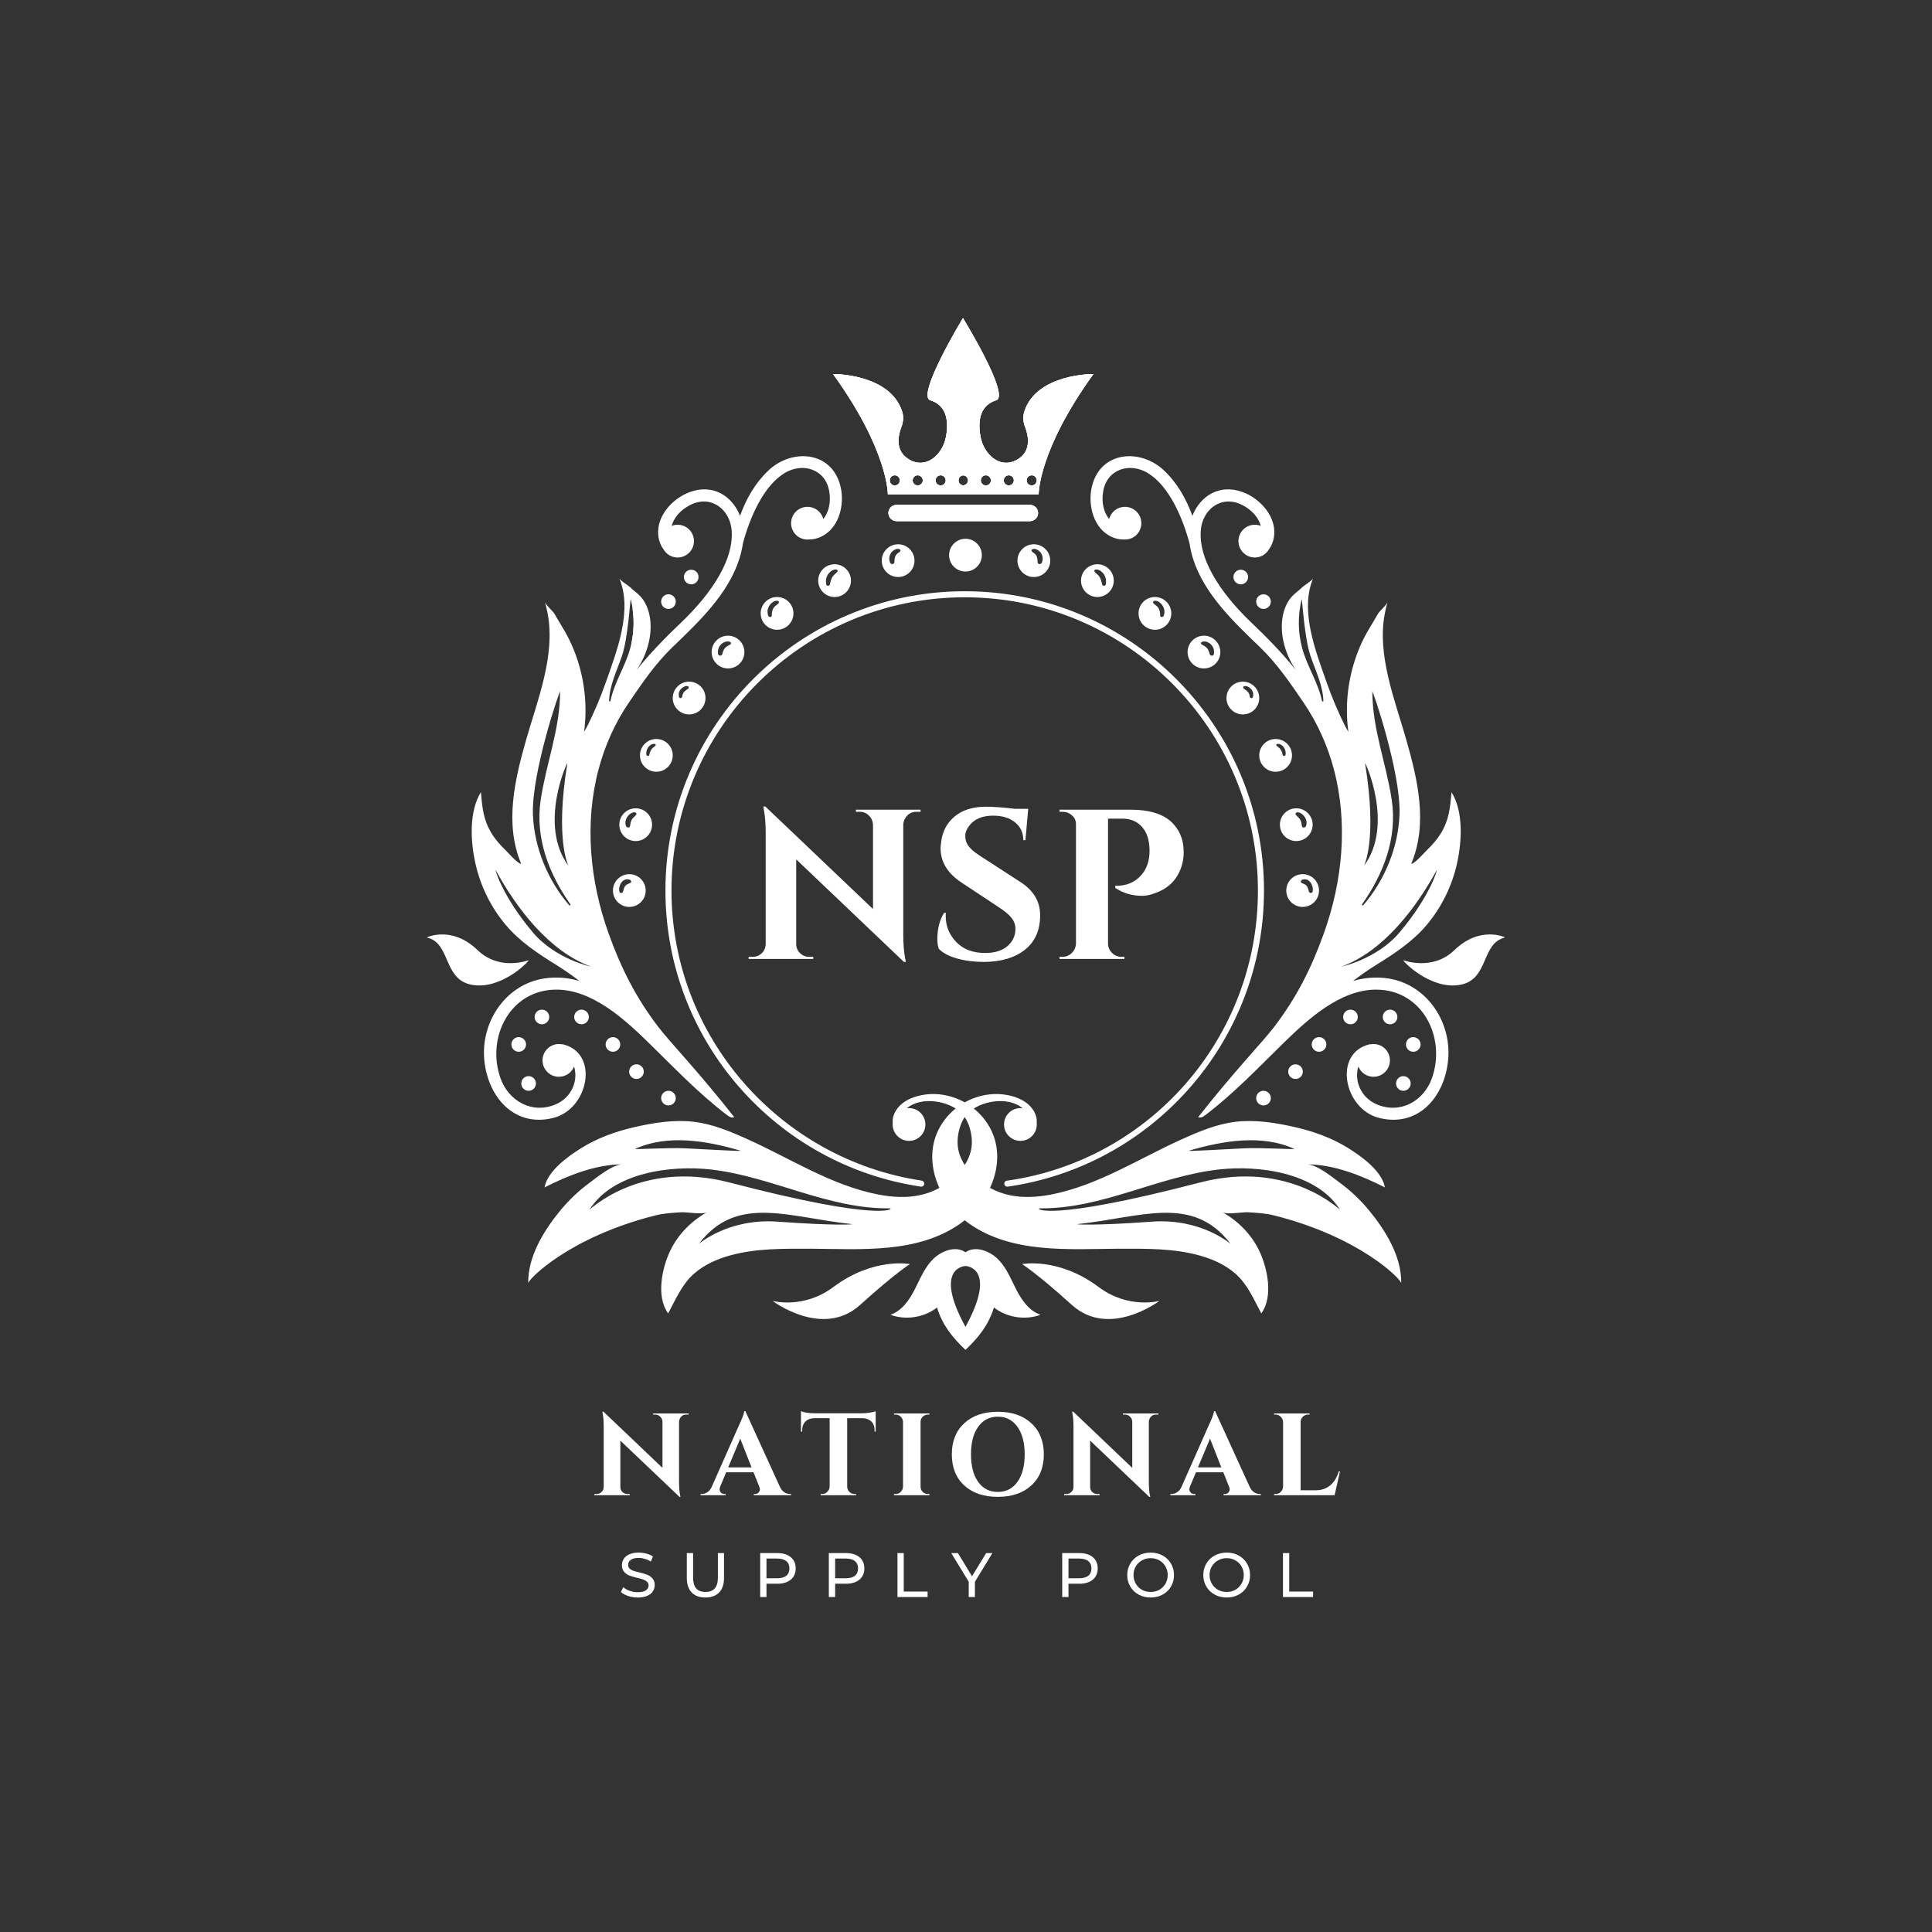<svg xmlns="http://www.w3.org/2000/svg" xmlns:xlink="http://www.w3.org/1999/xlink" width="500" zoomAndPan="magnify" viewBox="0 0 375 375" height="500" preserveAspectRatio="xMidYMid meet" version="1.0"><rect x="0" y="0" width="375" height="375" fill="#333333" stroke="none"/><defs><g/><clipPath id="2d51364088"><path d="M 161 61.742 L 213 61.742 L 213 96 L 161 96 Z M 161 61.742 " clip-rule="nonzero"/></clipPath><clipPath id="6d54686dca"><path d="M 161 61.742 L 213 61.742 L 213 96 L 161 96 Z M 161 61.742 " clip-rule="nonzero"/></clipPath><clipPath id="ee1d6f7398"><path d="M 82.785 181 L 103 181 L 103 192 L 82.785 192 Z M 82.785 181 " clip-rule="nonzero"/></clipPath><clipPath id="647b71557b"><path d="M 172.617 242.328 L 202 242.328 L 202 261.992 L 172.617 261.992 Z M 172.617 242.328 " clip-rule="nonzero"/></clipPath><clipPath id="2472fd7a30"><path d="M 272.234 181.234 L 292.035 181.234 L 292.035 191.293 L 272.234 191.293 Z M 272.234 181.234 " clip-rule="nonzero"/></clipPath><clipPath id="d081927f6b"><path d="M 161 61.742 L 213 61.742 L 213 96 L 161 96 Z M 161 61.742 " clip-rule="nonzero"/></clipPath></defs><g clip-path="url(#2d51364088)"><path fill="#ffffff" d="M 200.25 94.223 C 199.711 94.223 199.266 93.789 199.266 93.238 C 199.266 92.699 199.711 92.254 200.25 92.254 C 200.801 92.254 201.234 92.699 201.234 93.238 C 201.234 93.789 200.801 94.223 200.25 94.223 Z M 195.805 94.223 C 195.262 94.223 194.82 93.789 194.82 93.238 C 194.82 92.699 195.262 92.254 195.805 92.254 C 196.352 92.254 196.789 92.699 196.789 93.238 C 196.789 93.789 196.352 94.223 195.805 94.223 Z M 191.355 94.223 C 190.812 94.223 190.371 93.789 190.371 93.238 C 190.371 92.699 190.812 92.254 191.355 92.254 C 191.895 92.254 192.34 92.699 192.34 93.238 C 192.34 93.789 191.895 94.223 191.355 94.223 Z M 186.965 94.211 C 186.449 94.176 186.043 93.77 186.043 93.238 C 186.043 92.715 186.449 92.301 186.965 92.266 C 187.48 92.301 187.891 92.715 187.891 93.238 C 187.891 93.77 187.48 94.176 186.965 94.211 Z M 182.578 94.223 C 182.035 94.223 181.594 93.789 181.594 93.238 C 181.594 92.699 182.035 92.254 182.578 92.254 C 183.117 92.254 183.562 92.699 183.562 93.238 C 183.562 93.789 183.117 94.223 182.578 94.223 Z M 178.129 94.223 C 177.578 94.223 177.145 93.789 177.145 93.238 C 177.145 92.699 177.578 92.254 178.129 92.254 C 178.668 92.254 179.113 92.699 179.113 93.238 C 179.113 93.789 178.668 94.223 178.129 94.223 Z M 173.68 94.223 C 173.129 94.223 172.695 93.789 172.695 93.238 C 172.695 92.699 173.129 92.254 173.68 92.254 C 174.223 92.254 174.664 92.699 174.664 93.238 C 174.664 93.789 174.223 94.223 173.68 94.223 Z M 198.832 79.863 C 198.523 80.828 198.59 81.871 198.957 82.816 C 199.574 84.398 200.242 87.316 197.801 88.984 C 194.324 91.375 190.949 88.277 190.312 84.758 C 189.656 81.168 190.523 78.562 193.352 77.695 C 196.168 76.824 186.91 61.742 186.91 61.742 C 186.91 61.742 177.762 76.824 180.578 77.695 C 183.406 78.562 184.273 81.168 183.621 84.758 C 182.98 88.277 179.605 91.375 176.133 88.984 C 173.691 87.316 174.355 84.398 174.973 82.816 C 175.34 81.871 175.406 80.828 175.098 79.863 C 172.734 72.504 161.695 72.598 161.695 72.598 C 172.445 87.469 172.328 95.93 172.328 95.93 L 201.602 95.93 C 201.602 95.93 201.484 87.469 212.234 72.598 C 212.234 72.598 201.195 72.504 198.832 79.863 " fill-opacity="1" fill-rule="nonzero"/></g><path fill="#ffffff" d="M 199.914 98 L 174.016 98 C 173.148 98 172.441 98.703 172.441 99.57 C 172.441 100.441 173.148 101.148 174.016 101.148 L 199.914 101.148 C 200.785 101.148 201.488 100.441 201.488 99.57 C 201.488 98.703 200.785 98 199.914 98 " fill-opacity="1" fill-rule="nonzero"/><g clip-path="url(#6d54686dca)"><path fill="#ffffff" d="M 200.25 94.223 C 199.711 94.223 199.266 93.789 199.266 93.238 C 199.266 92.699 199.711 92.254 200.25 92.254 C 200.801 92.254 201.234 92.699 201.234 93.238 C 201.234 93.789 200.801 94.223 200.25 94.223 Z M 195.805 94.223 C 195.262 94.223 194.82 93.789 194.82 93.238 C 194.82 92.699 195.262 92.254 195.805 92.254 C 196.352 92.254 196.789 92.699 196.789 93.238 C 196.789 93.789 196.352 94.223 195.805 94.223 Z M 191.355 94.223 C 190.812 94.223 190.371 93.789 190.371 93.238 C 190.371 92.699 190.812 92.254 191.355 92.254 C 191.895 92.254 192.34 92.699 192.34 93.238 C 192.34 93.789 191.895 94.223 191.355 94.223 Z M 186.965 94.211 C 186.449 94.176 186.043 93.77 186.043 93.238 C 186.043 92.715 186.449 92.301 186.965 92.266 C 187.48 92.301 187.891 92.715 187.891 93.238 C 187.891 93.77 187.48 94.176 186.965 94.211 Z M 182.578 94.223 C 182.035 94.223 181.594 93.789 181.594 93.238 C 181.594 92.699 182.035 92.254 182.578 92.254 C 183.117 92.254 183.562 92.699 183.562 93.238 C 183.562 93.789 183.117 94.223 182.578 94.223 Z M 178.129 94.223 C 177.578 94.223 177.145 93.789 177.145 93.238 C 177.145 92.699 177.578 92.254 178.129 92.254 C 178.668 92.254 179.113 92.699 179.113 93.238 C 179.113 93.789 178.668 94.223 178.129 94.223 Z M 173.68 94.223 C 173.129 94.223 172.695 93.789 172.695 93.238 C 172.695 92.699 173.129 92.254 173.68 92.254 C 174.223 92.254 174.664 92.699 174.664 93.238 C 174.664 93.789 174.223 94.223 173.68 94.223 Z M 198.832 79.863 C 198.523 80.828 198.59 81.871 198.957 82.816 C 199.574 84.398 200.242 87.316 197.801 88.984 C 194.324 91.375 190.949 88.277 190.312 84.758 C 189.656 81.168 190.523 78.562 193.352 77.695 C 196.168 76.824 186.91 61.742 186.91 61.742 C 186.91 61.742 177.762 76.824 180.578 77.695 C 183.406 78.562 184.273 81.168 183.621 84.758 C 182.98 88.277 179.605 91.375 176.133 88.984 C 173.691 87.316 174.355 84.398 174.973 82.816 C 175.34 81.871 175.406 80.828 175.098 79.863 C 172.734 72.504 161.695 72.598 161.695 72.598 C 172.445 87.469 172.328 95.93 172.328 95.93 L 201.602 95.93 C 201.602 95.93 201.484 87.469 212.234 72.598 C 212.234 72.598 201.195 72.504 198.832 79.863 " fill-opacity="1" fill-rule="nonzero"/></g><path fill="#ffffff" d="M 199.914 98 L 174.016 98 C 173.148 98 172.441 98.703 172.441 99.57 C 172.441 100.441 173.148 101.148 174.016 101.148 L 199.914 101.148 C 200.785 101.148 201.488 100.441 201.488 99.57 C 201.488 98.703 200.785 98 199.914 98 " fill-opacity="1" fill-rule="nonzero"/><path fill="#ffffff" d="M 189.883 105.77 C 188.789 104.398 186.789 104.172 185.414 105.27 C 184.043 106.363 183.816 108.363 184.914 109.738 C 186.008 111.109 188.008 111.336 189.379 110.238 C 190.754 109.145 190.98 107.145 189.883 105.77 " fill-opacity="1" fill-rule="nonzero"/><path fill="#ffffff" d="M 174.16 107.457 C 173.676 107.887 173.617 108.477 173.602 109.086 C 173.586 109.598 172.945 109.617 172.77 109.199 C 172.469 108.484 172.605 107.672 173.133 107.098 C 173.453 106.75 174.34 106.234 174.738 106.73 C 174.965 107.008 174.301 107.328 174.16 107.457 Z M 174.324 105.641 C 172.57 105.641 171.145 107.066 171.145 108.82 C 171.145 110.578 172.57 112 174.324 112 C 176.082 112 177.504 110.578 177.504 108.82 C 177.504 107.066 176.082 105.641 174.324 105.641 " fill-opacity="1" fill-rule="nonzero"/><path fill="#ffffff" d="M 162.547 110.945 C 162.262 111.328 161.84 111.539 161.582 111.957 C 161.316 112.395 161.184 112.926 161.082 113.426 C 161.012 113.773 160.422 113.789 160.363 113.426 C 160.246 112.695 160.332 112.016 160.777 111.402 C 161.133 110.918 161.758 110.449 162.383 110.547 C 162.547 110.57 162.645 110.816 162.547 110.945 Z M 162.773 109.617 C 161.07 109.184 159.344 110.215 158.91 111.918 C 158.477 113.617 159.508 115.348 161.211 115.781 C 162.91 116.215 164.641 115.184 165.074 113.48 C 165.504 111.781 164.477 110.051 162.773 109.617 " fill-opacity="1" fill-rule="nonzero"/><path fill="#ffffff" d="M 151.113 117.098 C 150.793 117.441 150.383 117.609 150.129 118.031 C 149.891 118.43 149.789 118.961 149.812 119.422 C 149.84 119.848 149.25 119.863 149.117 119.516 C 148.859 118.809 148.957 118.129 149.375 117.504 C 149.707 117.008 150.359 116.48 150.992 116.637 C 151.199 116.691 151.25 116.953 151.113 117.098 Z M 150.828 115.879 C 149.07 115.879 147.645 117.305 147.645 119.059 C 147.645 120.816 149.07 122.238 150.828 122.238 C 152.582 122.238 154.008 120.816 154.008 119.059 C 154.008 117.305 152.582 115.879 150.828 115.879 " fill-opacity="1" fill-rule="nonzero"/><path fill="#ffffff" d="M 141.77 125.07 C 141.414 125.316 141.035 125.422 140.734 125.762 C 140.445 126.098 140.305 126.531 140.203 126.953 C 140.105 127.344 139.445 127.379 139.375 126.953 C 139.262 126.227 139.461 125.547 140.004 125.031 C 140.445 124.613 141.203 124.316 141.77 124.637 C 141.945 124.734 141.922 124.969 141.77 125.07 Z M 141.309 123.387 C 139.551 123.387 138.129 124.812 138.129 126.566 C 138.129 128.324 139.551 129.746 141.309 129.746 C 143.066 129.746 144.488 128.324 144.488 126.566 C 144.488 124.812 143.066 123.387 141.309 123.387 " fill-opacity="1" fill-rule="nonzero"/><path fill="#ffffff" d="M 133.566 133.676 C 132.973 134.082 132.504 134.379 132.422 135.188 C 132.387 135.523 131.883 135.645 131.797 135.273 C 131.645 134.617 131.805 134.047 132.312 133.598 C 132.633 133.316 133.141 133.023 133.566 133.223 C 133.758 133.312 133.715 133.574 133.566 133.676 Z M 133.758 132.309 C 132 132.309 130.578 133.734 130.578 135.488 C 130.578 137.246 132 138.668 133.758 138.668 C 135.512 138.668 136.938 137.246 136.938 135.488 C 136.938 133.734 135.512 132.309 133.758 132.309 " fill-opacity="1" fill-rule="nonzero"/><path fill="#ffffff" d="M 127.215 144.742 C 126.953 144.992 126.641 145.156 126.434 145.465 C 126.23 145.77 126.098 146.172 126.027 146.527 C 125.961 146.883 125.484 146.746 125.449 146.449 C 125.34 145.508 125.988 144.34 127.07 144.387 C 127.242 144.395 127.352 144.613 127.215 144.742 Z M 127.398 143.438 C 125.641 143.438 124.219 144.863 124.219 146.617 C 124.219 148.375 125.641 149.797 127.398 149.797 C 129.152 149.797 130.578 148.375 130.578 146.617 C 130.578 144.863 129.152 143.438 127.398 143.438 " fill-opacity="1" fill-rule="nonzero"/><path fill="#ffffff" d="M 123.488 158.129 C 123.258 158.48 122.871 158.68 122.645 159.047 C 122.406 159.434 122.375 159.902 122.293 160.336 C 122.211 160.77 121.641 160.668 121.512 160.336 C 121.273 159.727 121.406 159.066 121.77 158.535 C 122.074 158.098 122.66 157.609 123.227 157.672 C 123.438 157.695 123.629 157.918 123.488 158.129 Z M 123.387 156.891 C 121.633 156.891 120.207 158.316 120.207 160.07 C 120.207 161.828 121.633 163.25 123.387 163.25 C 125.145 163.25 126.566 161.828 126.566 160.07 C 126.566 158.316 125.145 156.891 123.387 156.891 " fill-opacity="1" fill-rule="nonzero"/><path fill="#ffffff" d="M 122.336 171.383 C 121.992 171.551 121.629 171.629 121.375 171.938 C 121.117 172.246 121.047 172.668 120.941 173.047 C 120.844 173.395 120.297 173.422 120.215 173.047 C 119.961 171.91 120.891 170.234 122.254 170.77 C 122.5 170.863 122.625 171.242 122.336 171.383 Z M 122.152 169.676 C 120.395 169.676 118.973 171.098 118.973 172.855 C 118.973 174.609 120.395 176.035 122.152 176.035 C 123.906 176.035 125.332 174.609 125.332 172.855 C 125.332 171.098 123.906 169.676 122.152 169.676 " fill-opacity="1" fill-rule="nonzero"/><path fill="#ffffff" d="M 122.328 125.816 C 121.371 129.363 119.227 132.457 118.484 136.062 C 118.453 136.215 118.207 136.18 118.215 136.027 C 118.34 132.961 119.695 130.266 120.691 127.41 C 121.938 123.824 122.344 115.887 122.441 116.312 C 123.18 119.5 123.184 122.648 122.328 125.816 Z M 114.691 187.609 C 114.871 187.676 107.828 186.195 103.43 180.984 C 97.359 173.793 95.996 168.496 96.211 168.891 C 100.227 176.246 106.551 184.637 114.691 187.609 Z M 108.715 134.262 C 108.703 141.535 105.996 148.203 104.941 155.316 C 103.852 162.641 106.535 169.605 110.707 175.523 C 110.801 175.66 110.582 175.828 110.473 175.703 C 106.32 170.875 103.672 164.473 103.441 158.078 C 103.148 149.965 108.715 133.688 108.715 134.262 Z M 110.125 148.156 C 107.652 163.25 110.402 168.145 110.34 168.062 C 104.395 160.07 110.219 147.59 110.125 148.156 Z M 163.062 94.094 C 161.23 87.496 153.652 87.07 149.16 91.309 C 146.555 93.777 144.84 96.824 143.641 100.117 C 142.152 96.328 138.418 93.82 133.848 95.527 C 131.16 96.527 128.617 98.941 127.922 101.781 C 127.508 103.441 127.797 105.328 128.801 106.652 C 129.355 107.582 130.359 108.211 131.52 108.211 C 133.277 108.211 134.699 106.785 134.699 105.031 C 134.699 103.273 133.277 101.852 131.52 101.852 C 131.113 101.852 130.727 101.934 130.371 102.074 C 130.816 100.43 132.102 98.969 133.965 98.02 C 137.969 95.973 141.738 98.836 142.02 103.039 C 142.457 109.609 136.672 116.57 132.258 120.785 C 129.301 123.602 126.25 126.688 123.555 130.055 C 125.512 127.211 126.672 123.461 126.168 120 C 125.926 118.324 125.273 116.656 124.027 115.477 C 123.488 114.969 122.891 114.547 122.355 114.02 C 121.941 113.613 120.395 112.703 120.211 112.27 C 122.848 118.539 119.676 126.488 117.559 132.527 C 116.547 135.402 115.355 138.207 114.004 140.926 C 113.812 141.293 113.602 141.656 113.367 142.035 C 114.004 137.418 113.555 132.652 112.129 128.219 C 111.406 125.984 110.434 123.824 109.207 121.824 C 108.664 120.941 108.164 120.059 107.641 119.172 C 107.242 118.496 105.961 117.496 105.77 116.84 C 105.996 117.609 106.164 118.391 106.312 119.176 C 107.816 127.227 104.34 135.855 102.156 143.477 C 99.93 151.262 97.871 159.859 101.164 167.66 C 100.48 167.66 98.641 165.512 98.129 165.02 C 97.133 164.055 96.195 163.016 95.465 161.832 C 93.812 159.16 93.613 156.848 93.348 153.754 C 91 157.543 91.34 163.258 92.242 167.434 C 93.203 171.871 95.25 176.07 98.176 179.543 C 100.941 182.828 104.523 185.148 108.137 187.398 C 109.656 188.34 111.07 189.355 112.473 190.402 C 110.305 189.777 108.02 189.555 105.629 189.918 C 98.34 191.051 93.57 197.953 93.957 205.137 C 94.359 212.391 99.469 218.949 107.371 216.996 C 114.25 215.301 116.402 204.414 109.25 202.695 C 109.172 202.676 109.094 202.68 109.016 202.699 C 108.84 202.668 108.664 202.645 108.48 202.645 C 106.727 202.645 105.305 204.066 105.305 205.824 C 105.305 207.578 106.727 209.004 108.48 209.004 C 109.816 209.004 110.957 208.18 111.426 207.012 C 112.281 209.738 110.957 212.996 107.938 214.32 C 103.332 216.348 98.715 213.734 97.137 209.258 C 94.359 201.379 98.973 192.156 107.891 192.086 C 114.855 192.031 121.121 197.73 125.816 202.316 C 130.824 207.203 135.555 212.207 141.129 216.441 C 141.586 216.793 141.984 217.02 142.527 216.852 C 135.5 207.902 130.137 202.402 127.824 199.387 C 123.422 193.641 120.555 187.941 118.113 181.133 C 114.484 171.008 113.406 159.758 116.191 149.289 C 117.398 144.746 119.332 140.379 122.082 136.344 C 124.672 132.543 127.215 128.797 130.527 125.617 C 135.559 120.77 141.312 115.371 143.504 108.484 C 143.816 107.492 144.047 106.5 144.199 105.48 C 145.59 100.281 148.203 94.387 152.184 91.887 C 155.75 89.648 160.281 91.02 160.973 95.465 C 161.297 97.527 160.867 99.426 159.801 100.75 C 159.703 100.383 159.543 100.02 159.305 99.691 C 158.273 98.27 156.285 97.953 154.863 98.98 C 153.441 100.012 153.125 102 154.156 103.422 C 154.836 104.363 155.934 104.809 157.012 104.711 C 158.676 104.746 160.371 103.871 161.473 102.562 C 163.363 100.332 163.828 96.855 163.062 94.094 " fill-opacity="1" fill-rule="nonzero"/><path fill="#ffffff" d="M 252.641 116.312 C 252.738 115.887 253.148 123.824 254.395 127.41 C 255.387 130.266 256.742 132.961 256.871 136.027 C 256.879 136.18 256.633 136.215 256.602 136.062 C 255.855 132.457 253.711 129.363 252.754 125.816 C 251.898 122.648 251.902 119.5 252.641 116.312 Z M 278.875 168.891 C 279.09 168.496 277.727 173.793 271.652 180.984 C 267.258 186.195 260.211 187.676 260.395 187.609 C 268.535 184.637 274.855 176.246 278.875 168.891 Z M 271.645 158.078 C 271.414 164.473 268.766 170.875 264.609 175.703 C 264.504 175.828 264.281 175.66 264.379 175.523 C 268.551 169.605 271.234 162.641 270.145 155.316 C 269.086 148.203 266.383 141.535 266.371 134.262 C 266.371 133.688 271.934 149.965 271.645 158.078 Z M 264.746 168.062 C 264.684 168.145 267.43 163.25 264.957 148.156 C 264.867 147.59 270.688 160.07 264.746 168.062 Z M 213.609 102.562 C 214.715 103.871 216.41 104.746 218.07 104.711 C 219.148 104.809 220.25 104.363 220.93 103.422 C 221.961 102 221.641 100.012 220.219 98.98 C 218.797 97.953 216.809 98.27 215.781 99.691 C 215.539 100.02 215.383 100.383 215.285 100.75 C 214.215 99.426 213.785 97.527 214.113 95.465 C 214.805 91.02 219.332 89.648 222.902 91.887 C 226.883 94.387 229.492 100.281 230.887 105.48 C 231.039 106.5 231.266 107.492 231.57 108.449 C 233.77 115.371 239.527 120.77 244.559 125.617 C 247.867 128.797 250.414 132.543 253.004 136.344 C 255.75 140.379 257.684 144.746 258.895 149.289 C 261.68 159.758 260.602 171.008 256.969 181.133 C 254.531 187.941 251.664 193.641 247.262 199.387 C 244.949 202.402 239.582 207.902 232.555 216.852 C 233.098 217.02 233.496 216.793 233.957 216.441 C 239.531 212.207 244.262 207.203 249.266 202.316 C 253.965 197.73 260.23 192.031 267.195 192.086 C 276.109 192.156 280.727 201.379 277.945 209.258 C 276.367 213.734 271.75 216.348 267.148 214.32 C 264.129 212.996 262.805 209.738 263.656 207.012 C 264.129 208.18 265.266 209.004 266.602 209.004 C 268.359 209.004 269.781 207.578 269.781 205.824 C 269.781 204.066 268.359 202.645 266.602 202.645 C 266.422 202.645 266.246 202.668 266.07 202.699 C 265.992 202.68 265.91 202.676 265.836 202.695 C 258.68 204.414 260.836 215.301 267.711 216.996 C 275.617 218.949 280.727 212.391 281.125 205.137 C 281.516 197.953 276.746 191.051 269.457 189.918 C 267.066 189.555 264.781 189.777 262.613 190.402 C 264.016 189.355 265.43 188.34 266.945 187.398 C 270.562 185.148 274.145 182.828 276.91 179.543 C 279.836 176.07 281.883 171.871 282.844 167.434 C 283.742 163.258 284.086 157.543 281.734 153.754 C 281.469 156.848 281.27 159.16 279.621 161.832 C 278.887 163.016 277.949 164.055 276.953 165.02 C 276.441 165.512 274.602 167.66 273.918 167.66 C 277.215 159.859 275.152 151.262 272.926 143.477 C 270.746 135.855 267.266 127.227 268.773 119.176 C 268.918 118.391 269.09 117.609 269.316 116.84 C 269.121 117.496 267.844 118.496 267.441 119.172 C 266.918 120.059 266.418 120.941 265.879 121.824 C 264.648 123.824 263.676 125.984 262.957 128.219 C 261.527 132.652 261.082 137.418 261.719 142.035 C 261.48 141.656 261.27 141.293 261.082 140.926 C 259.727 138.207 258.539 135.402 257.523 132.527 C 255.41 126.488 252.238 118.539 254.871 112.27 C 254.691 112.703 253.141 113.613 252.73 114.02 C 252.191 114.547 251.598 114.969 251.059 115.477 C 249.812 116.656 249.156 118.324 248.914 120 C 248.414 123.461 249.574 127.211 251.531 130.055 C 248.832 126.688 245.781 123.602 242.828 120.785 C 238.41 116.57 232.629 109.609 233.062 103.039 C 233.348 98.836 237.113 95.973 241.121 98.02 C 242.98 98.969 244.27 100.43 244.715 102.074 C 244.355 101.934 243.973 101.852 243.562 101.852 C 241.809 101.852 240.383 103.273 240.383 105.031 C 240.383 106.785 241.809 108.211 243.562 108.211 C 244.727 108.211 245.73 107.582 246.285 106.652 C 247.289 105.328 247.574 103.441 247.16 101.781 C 246.465 98.941 243.922 96.527 241.238 95.527 C 236.664 93.82 232.93 96.328 231.441 100.117 C 230.242 96.824 228.531 93.777 225.922 91.309 C 221.434 87.07 213.852 87.496 212.023 94.094 C 211.258 96.855 211.719 100.332 213.609 102.562 " fill-opacity="1" fill-rule="nonzero"/><path fill="#ffffff" d="M 123.297 118.539 C 123.262 118.25 122.996 118.125 122.781 118.172 C 123.094 120.387 123.039 122.586 122.57 124.793 C 122.656 124.758 122.734 124.703 122.797 124.605 C 123.852 122.984 123.535 120.352 123.297 118.539 " fill-opacity="1" fill-rule="nonzero"/><path fill="#ffffff" d="M 128.328 116.77 C 128.328 115.984 128.961 115.352 129.746 115.352 C 130.531 115.352 131.168 115.984 131.168 116.77 C 131.168 117.555 130.531 118.191 129.746 118.191 C 128.961 118.191 128.328 117.555 128.328 116.77 " fill-opacity="1" fill-rule="nonzero"/><path fill="#ffffff" d="M 103.766 197.391 C 103.766 196.609 104.398 195.973 105.184 195.973 C 105.969 195.973 106.605 196.609 106.605 197.391 C 106.605 198.176 105.969 198.812 105.184 198.812 C 104.398 198.812 103.766 198.176 103.766 197.391 " fill-opacity="1" fill-rule="nonzero"/><path fill="#ffffff" d="M 99.258 202.723 C 99.258 201.938 99.895 201.305 100.68 201.305 C 101.465 201.305 102.102 201.938 102.102 202.723 C 102.102 203.508 101.465 204.145 100.68 204.145 C 99.895 204.145 99.258 203.508 99.258 202.723 " fill-opacity="1" fill-rule="nonzero"/><path fill="#ffffff" d="M 101.18 210.301 C 101.18 209.516 101.816 208.879 102.602 208.879 C 103.387 208.879 104.023 209.516 104.023 210.301 C 104.023 211.086 103.387 211.723 102.602 211.723 C 101.816 211.723 101.18 211.086 101.18 210.301 " fill-opacity="1" fill-rule="nonzero"/><path fill="#ffffff" d="M 111.449 197.391 C 111.449 196.609 112.086 195.973 112.871 195.973 C 113.656 195.973 114.293 196.609 114.293 197.391 C 114.293 198.176 113.656 198.812 112.871 198.812 C 112.086 198.812 111.449 198.176 111.449 197.391 " fill-opacity="1" fill-rule="nonzero"/><path fill="#ffffff" d="M 117.551 202.723 C 117.551 201.938 118.188 201.305 118.973 201.305 C 119.758 201.305 120.391 201.938 120.391 202.723 C 120.391 203.508 119.758 204.145 118.973 204.145 C 118.188 204.145 117.551 203.508 117.551 202.723 " fill-opacity="1" fill-rule="nonzero"/><path fill="#ffffff" d="M 122.117 208.004 C 122.117 207.219 122.754 206.582 123.535 206.582 C 124.32 206.582 124.957 207.219 124.957 208.004 C 124.957 208.789 124.32 209.426 123.535 209.426 C 122.754 209.426 122.117 208.789 122.117 208.004 " fill-opacity="1" fill-rule="nonzero"/><path fill="#ffffff" d="M 128.328 213.141 C 128.328 212.359 128.961 211.723 129.746 211.723 C 130.531 211.723 131.168 212.359 131.168 213.141 C 131.168 213.926 130.531 214.562 129.746 214.562 C 128.961 214.562 128.328 213.926 128.328 213.141 " fill-opacity="1" fill-rule="nonzero"/><path fill="#ffffff" d="M 132.742 112 C 132.742 111.215 133.379 110.582 134.164 110.582 C 134.949 110.582 135.586 111.215 135.586 112 C 135.586 112.785 134.949 113.422 134.164 113.422 C 133.379 113.422 132.742 112.785 132.742 112 " fill-opacity="1" fill-rule="nonzero"/><g clip-path="url(#ee1d6f7398)"><path fill="#ffffff" d="M 102.602 186.375 C 102.691 186.641 97.211 192.203 91.559 191.145 C 85.906 190.086 87.586 183.02 82.816 181.957 C 82.816 181.957 87.676 179.574 92.711 184.43 C 96.98 188.551 102.602 186.375 102.602 186.375 " fill-opacity="1" fill-rule="nonzero"/></g><g clip-path="url(#647b71557b)"><path fill="#ffffff" d="M 187.398 257.543 C 181.027 245.898 187.398 245.73 187.398 245.73 C 187.398 245.73 193.77 245.898 187.398 257.543 Z M 197.266 250.324 C 196.207 248.262 195.348 246.027 193.699 244.402 C 192.051 242.773 189.281 241.727 187.398 243.07 C 185.512 241.727 182.746 242.773 181.098 244.402 C 179.449 246.027 178.59 248.262 177.527 250.324 C 176.469 252.387 175.02 254.457 172.828 255.199 C 175.82 256.297 179.355 255.742 181.875 253.789 C 182.898 257.145 184.844 259.605 187.398 262.008 C 189.953 259.605 191.895 257.145 192.922 253.789 C 195.441 255.742 198.977 256.297 201.965 255.199 C 199.777 254.457 198.328 252.387 197.266 250.324 " fill-opacity="1" fill-rule="nonzero"/></g><path fill="#ffffff" d="M 141.598 229.523 C 124.129 224.969 114.184 235.16 114.445 234.754 C 119.023 227.562 130.266 226.121 137.973 227 C 149.875 228.359 160.586 234.684 172.73 234.539 C 173.523 234.527 171.586 237.34 141.598 229.523 Z M 150.961 237.125 C 141.199 236.414 135.555 241.566 135.672 241.41 C 142.988 231.797 152.992 236.281 165.312 237.594 C 165.996 237.664 162.176 237.945 150.961 237.125 Z M 123.277 223.008 C 129.586 220.09 137.309 221.453 143.719 223.344 C 144.352 223.531 136.527 223.051 133 222.887 C 129.754 222.73 122.988 223.145 123.277 223.008 Z M 191.176 217.395 C 188.926 214.406 185.48 212.574 181.742 212.363 C 179.062 212.215 174.453 213.094 173.375 216.746 C 173.289 217.035 173.25 217.586 173.277 218.125 C 173.273 218.172 173.262 218.215 173.262 218.262 C 173.262 220.016 174.688 221.441 176.441 221.441 C 178.199 221.441 179.621 220.016 179.621 218.262 C 179.621 216.504 178.199 215.082 176.441 215.082 C 176.297 215.082 176.156 215.105 176.016 215.125 C 178.793 212.711 184.316 213.637 186.707 216.145 C 188.105 217.613 188.77 220.234 188.621 222.223 C 188.441 224.625 187.109 226.738 185.383 228.348 C 181.094 232.352 176.066 232.93 170.484 231.859 C 161.402 230.09 153.559 224.945 145.246 221.188 C 141.852 219.656 138.309 218.148 134.574 217.727 C 130.734 217.289 126.695 217.949 122.949 218.82 C 119.449 219.637 116.008 220.879 112.941 222.77 C 110.371 224.355 106.254 227.262 105.695 230.477 C 110.223 228.168 115.625 226.004 120.797 226.004 C 118.879 226.023 115.797 228.57 114.316 229.664 C 112.254 231.195 110.383 232.977 108.754 234.961 C 105.574 238.824 102.434 243.902 102.527 249.074 C 102.516 248.344 110.461 240.121 127.195 235.914 C 128.844 235.496 130.559 235.402 132.258 235.301 C 133.398 235.234 136.281 235.801 137.215 235.297 C 134.152 237.027 131.617 239.582 130.074 242.801 C 128.492 246.109 127.312 251.703 129.688 254.93 C 131.141 252.23 132.344 249.305 134.684 247.242 C 136.66 245.5 139.113 244.402 141.633 243.699 C 146.777 242.262 152.18 242.375 157.469 242.375 C 167.125 242.445 178.16 243.352 186.477 237.441 C 192.672 233.023 196.18 224.039 191.176 217.395 " fill-opacity="1" fill-rule="nonzero"/><path fill="#ffffff" d="M 176.621 245.359 C 176.621 245.359 169.555 243.965 161.727 249.828 C 155.953 254.148 149.957 252.508 149.957 252.508 C 149.957 252.508 159.664 259.863 166.938 253.293 C 173.883 247.02 176.621 245.359 176.621 245.359 " fill-opacity="1" fill-rule="nonzero"/><path fill="#ffffff" d="M 200.258 106.73 C 200.656 106.234 201.543 106.75 201.859 107.098 C 202.387 107.672 202.527 108.484 202.227 109.199 C 202.051 109.617 201.41 109.598 201.395 109.086 C 201.379 108.477 201.32 107.887 200.836 107.457 C 200.691 107.328 200.031 107.008 200.258 106.73 Z M 197.488 108.82 C 197.488 110.578 198.914 112 200.668 112 C 202.426 112 203.852 110.578 203.852 108.82 C 203.852 107.066 202.426 105.641 200.668 105.641 C 198.914 105.641 197.488 107.066 197.488 108.82 " fill-opacity="1" fill-rule="nonzero"/><path fill="#ffffff" d="M 212.609 110.547 C 213.238 110.449 213.863 110.918 214.219 111.402 C 214.664 112.016 214.75 112.695 214.633 113.426 C 214.574 113.789 213.984 113.773 213.914 113.426 C 213.812 112.926 213.68 112.395 213.414 111.957 C 213.156 111.539 212.73 111.328 212.449 110.945 C 212.352 110.816 212.449 110.57 212.609 110.547 Z M 209.922 113.48 C 210.355 115.184 212.082 116.215 213.785 115.781 C 215.488 115.348 216.516 113.617 216.086 111.918 C 215.652 110.215 213.922 109.184 212.223 109.617 C 210.52 110.051 209.488 111.781 209.922 113.48 " fill-opacity="1" fill-rule="nonzero"/><path fill="#ffffff" d="M 224.004 116.637 C 224.637 116.48 225.289 117.008 225.621 117.504 C 226.035 118.129 226.137 118.809 225.875 119.516 C 225.746 119.863 225.156 119.848 225.18 119.422 C 225.207 118.961 225.105 118.43 224.863 118.031 C 224.613 117.609 224.199 117.441 223.883 117.098 C 223.746 116.953 223.797 116.691 224.004 116.637 Z M 220.988 119.059 C 220.988 120.816 222.414 122.238 224.168 122.238 C 225.926 122.238 227.348 120.816 227.348 119.059 C 227.348 117.305 225.926 115.879 224.168 115.879 C 222.414 115.879 220.988 117.305 220.988 119.059 " fill-opacity="1" fill-rule="nonzero"/><path fill="#ffffff" d="M 233.223 124.637 C 233.789 124.316 234.551 124.613 234.992 125.031 C 235.535 125.547 235.734 126.227 235.617 126.953 C 235.551 127.379 234.887 127.344 234.793 126.953 C 234.691 126.531 234.551 126.098 234.258 125.762 C 233.961 125.422 233.582 125.316 233.223 125.07 C 233.074 124.969 233.051 124.734 233.223 124.637 Z M 230.508 126.566 C 230.508 128.324 231.93 129.746 233.688 129.746 C 235.441 129.746 236.867 128.324 236.867 126.566 C 236.867 124.812 235.441 123.387 233.688 123.387 C 231.93 123.387 230.508 124.812 230.508 126.566 " fill-opacity="1" fill-rule="nonzero"/><path fill="#ffffff" d="M 241.43 133.223 C 241.855 133.023 242.363 133.316 242.684 133.598 C 243.191 134.047 243.352 134.617 243.199 135.273 C 243.109 135.645 242.609 135.523 242.574 135.188 C 242.492 134.379 242.023 134.082 241.43 133.676 C 241.281 133.574 241.234 133.312 241.43 133.223 Z M 238.059 135.488 C 238.059 137.246 239.48 138.668 241.238 138.668 C 242.996 138.668 244.418 137.246 244.418 135.488 C 244.418 133.734 242.996 132.309 241.238 132.309 C 239.48 132.309 238.059 133.734 238.059 135.488 " fill-opacity="1" fill-rule="nonzero"/><path fill="#ffffff" d="M 247.926 144.387 C 249.008 144.34 249.656 145.508 249.547 146.449 C 249.508 146.746 249.035 146.883 248.969 146.527 C 248.898 146.172 248.766 145.77 248.559 145.465 C 248.355 145.156 248.043 144.992 247.781 144.742 C 247.645 144.613 247.754 144.395 247.926 144.387 Z M 244.418 146.617 C 244.418 148.375 245.84 149.797 247.598 149.797 C 249.355 149.797 250.777 148.375 250.777 146.617 C 250.777 144.863 249.355 143.438 247.598 143.438 C 245.84 143.438 244.418 144.863 244.418 146.617 " fill-opacity="1" fill-rule="nonzero"/><path fill="#ffffff" d="M 251.77 157.672 C 252.336 157.609 252.922 158.098 253.223 158.535 C 253.59 159.066 253.723 159.727 253.484 160.336 C 253.355 160.668 252.785 160.77 252.703 160.336 C 252.621 159.902 252.586 159.434 252.348 159.047 C 252.125 158.68 251.738 158.48 251.508 158.129 C 251.367 157.918 251.559 157.695 251.77 157.672 Z M 248.426 160.07 C 248.426 161.828 249.852 163.25 251.609 163.25 C 253.363 163.25 254.785 161.828 254.785 160.07 C 254.785 158.316 253.363 156.891 251.609 156.891 C 249.852 156.891 248.426 158.316 248.426 160.07 " fill-opacity="1" fill-rule="nonzero"/><path fill="#ffffff" d="M 252.738 170.77 C 254.105 170.234 255.035 171.91 254.781 173.047 C 254.699 173.422 254.148 173.395 254.055 173.047 C 253.949 172.668 253.879 172.246 253.621 171.938 C 253.363 171.629 253.004 171.551 252.66 171.383 C 252.371 171.242 252.496 170.863 252.738 170.77 Z M 249.664 172.855 C 249.664 174.609 251.086 176.035 252.844 176.035 C 254.602 176.035 256.023 174.609 256.023 172.855 C 256.023 171.098 254.602 169.676 252.844 169.676 C 251.086 169.676 249.664 171.098 249.664 172.855 " fill-opacity="1" fill-rule="nonzero"/><path fill="#ffffff" d="M 246.668 116.77 C 246.668 115.984 246.031 115.352 245.246 115.352 C 244.461 115.352 243.824 115.984 243.824 116.77 C 243.824 117.555 244.461 118.191 245.246 118.191 C 246.031 118.191 246.668 117.555 246.668 116.77 " fill-opacity="1" fill-rule="nonzero"/><path fill="#ffffff" d="M 271.23 197.391 C 271.23 196.609 270.594 195.973 269.809 195.973 C 269.023 195.973 268.391 196.609 268.391 197.391 C 268.391 198.176 269.023 198.812 269.809 198.812 C 270.594 198.812 271.23 198.176 271.23 197.391 " fill-opacity="1" fill-rule="nonzero"/><path fill="#ffffff" d="M 275.734 202.723 C 275.734 201.938 275.102 201.305 274.316 201.305 C 273.531 201.305 272.895 201.938 272.895 202.723 C 272.895 203.508 273.531 204.145 274.316 204.145 C 275.102 204.145 275.734 203.508 275.734 202.723 " fill-opacity="1" fill-rule="nonzero"/><path fill="#ffffff" d="M 273.812 210.301 C 273.812 209.516 273.176 208.879 272.391 208.879 C 271.605 208.879 270.973 209.516 270.973 210.301 C 270.973 211.086 271.605 211.723 272.391 211.723 C 273.176 211.723 273.812 211.086 273.812 210.301 " fill-opacity="1" fill-rule="nonzero"/><path fill="#ffffff" d="M 263.547 197.391 C 263.547 196.609 262.91 195.973 262.125 195.973 C 261.34 195.973 260.703 196.609 260.703 197.391 C 260.703 198.176 261.34 198.812 262.125 198.812 C 262.91 198.812 263.547 198.176 263.547 197.391 " fill-opacity="1" fill-rule="nonzero"/><path fill="#ffffff" d="M 257.445 202.723 C 257.445 201.938 256.809 201.305 256.023 201.305 C 255.238 201.305 254.602 201.938 254.602 202.723 C 254.602 203.508 255.238 204.145 256.023 204.145 C 256.809 204.145 257.445 203.508 257.445 202.723 " fill-opacity="1" fill-rule="nonzero"/><path fill="#ffffff" d="M 252.879 208.004 C 252.879 207.219 252.242 206.582 251.457 206.582 C 250.676 206.582 250.039 207.219 250.039 208.004 C 250.039 208.789 250.676 209.426 251.457 209.426 C 252.242 209.426 252.879 208.789 252.879 208.004 " fill-opacity="1" fill-rule="nonzero"/><path fill="#ffffff" d="M 246.668 213.141 C 246.668 212.359 246.031 211.723 245.246 211.723 C 244.461 211.723 243.824 212.359 243.824 213.141 C 243.824 213.926 244.461 214.562 245.246 214.562 C 246.031 214.562 246.668 213.926 246.668 213.141 " fill-opacity="1" fill-rule="nonzero"/><path fill="#ffffff" d="M 242.254 112 C 242.254 111.215 241.617 110.582 240.832 110.582 C 240.047 110.582 239.41 111.215 239.41 112 C 239.41 112.785 240.047 113.422 240.832 113.422 C 241.617 113.422 242.254 112.785 242.254 112 " fill-opacity="1" fill-rule="nonzero"/><g clip-path="url(#2472fd7a30)"><path fill="#ffffff" d="M 272.395 186.375 C 272.305 186.641 277.785 192.203 283.438 191.145 C 289.09 190.086 287.41 183.02 292.18 181.957 C 292.18 181.957 287.32 179.574 282.285 184.43 C 278.016 188.551 272.395 186.375 272.395 186.375 " fill-opacity="1" fill-rule="nonzero"/></g><path fill="#ffffff" d="M 201.773 234.539 C 213.918 234.684 224.629 228.359 236.535 227 C 244.238 226.121 255.484 227.562 260.062 234.754 C 260.32 235.16 250.375 224.969 232.91 229.523 C 202.918 237.34 200.984 234.527 201.773 234.539 Z M 209.191 237.594 C 221.516 236.281 231.516 231.797 238.832 241.41 C 238.953 241.566 233.305 236.414 223.543 237.125 C 212.328 237.945 208.512 237.664 209.191 237.594 Z M 241.508 222.887 C 237.98 223.051 230.152 223.531 230.789 223.344 C 237.199 221.453 244.918 220.09 251.227 223.008 C 251.516 223.145 244.75 222.73 241.508 222.887 Z M 188.027 237.441 C 196.344 243.352 207.379 242.445 217.035 242.375 C 222.324 242.375 227.73 242.262 232.875 243.699 C 235.391 244.402 237.844 245.5 239.82 247.242 C 242.164 249.305 243.363 252.23 244.816 254.93 C 247.191 251.703 246.016 246.109 244.43 242.801 C 242.887 239.582 240.355 237.027 237.293 235.297 C 238.227 235.801 241.105 235.234 242.25 235.301 C 243.945 235.402 245.66 235.496 247.309 235.914 C 264.043 240.121 271.992 248.344 271.977 249.074 C 272.07 243.902 268.934 238.824 265.75 234.961 C 264.121 232.977 262.25 231.195 260.188 229.664 C 258.707 228.57 255.629 226.023 253.711 226.004 C 258.883 226.004 264.281 228.168 268.809 230.477 C 268.25 227.262 264.137 224.355 261.566 222.77 C 258.496 220.879 255.055 219.637 251.555 218.82 C 247.809 217.949 243.77 217.289 239.93 217.727 C 236.195 218.148 232.652 219.656 229.262 221.188 C 220.945 224.945 213.102 230.09 204.02 231.859 C 198.441 232.93 193.41 232.352 189.125 228.348 C 187.395 226.738 186.066 224.625 185.883 222.223 C 185.734 220.234 186.402 217.613 187.801 216.145 C 190.188 213.637 195.711 212.711 198.492 215.125 C 198.348 215.105 198.207 215.082 198.062 215.082 C 196.305 215.082 194.883 216.504 194.883 218.262 C 194.883 220.016 196.305 221.441 198.062 221.441 C 199.82 221.441 201.242 220.016 201.242 218.262 C 201.242 218.215 201.23 218.172 201.227 218.125 C 201.258 217.586 201.215 217.035 201.129 216.746 C 200.051 213.094 195.441 212.215 192.762 212.363 C 189.027 212.574 185.582 214.406 183.328 217.395 C 178.324 224.039 181.832 233.023 188.027 237.441 " fill-opacity="1" fill-rule="nonzero"/><path fill="#ffffff" d="M 198.375 245.359 C 198.375 245.359 205.441 243.965 213.27 249.828 C 219.043 254.148 225.039 252.508 225.039 252.508 C 225.039 252.508 215.332 259.863 208.055 253.293 C 201.109 247.02 198.375 245.359 198.375 245.359 " fill-opacity="1" fill-rule="nonzero"/><path fill="#ffffff" d="M 187.258 114.758 C 155.223 114.758 129.16 140.82 129.16 172.855 C 129.16 201.957 150.664 226.121 178.625 230.305 C 178.684 230.316 178.742 230.336 178.805 230.336 C 179.137 230.336 179.402 230.07 179.402 229.738 C 179.402 229.426 179.16 229.18 178.852 229.152 C 151.508 225.023 130.336 201.344 130.336 172.855 C 130.336 141.469 155.871 115.934 187.258 115.934 C 218.629 115.934 244.164 141.469 244.164 172.855 C 244.164 201.5 223.141 225.227 195.574 229.152 C 195.199 229.145 194.934 229.41 194.934 229.738 C 194.934 230.07 195.199 230.336 195.527 230.336 C 223.699 226.344 245.34 202.109 245.34 172.855 C 245.34 140.82 219.289 114.758 187.258 114.758 " fill-opacity="1" fill-rule="nonzero"/><g clip-path="url(#d081927f6b)"><path fill="#ffffff" d="M 200.25 94.223 C 199.711 94.223 199.266 93.789 199.266 93.238 C 199.266 92.699 199.711 92.254 200.25 92.254 C 200.801 92.254 201.234 92.699 201.234 93.238 C 201.234 93.789 200.801 94.223 200.25 94.223 Z M 195.805 94.223 C 195.262 94.223 194.82 93.789 194.82 93.238 C 194.82 92.699 195.262 92.254 195.805 92.254 C 196.352 92.254 196.789 92.699 196.789 93.238 C 196.789 93.789 196.352 94.223 195.805 94.223 Z M 191.355 94.223 C 190.812 94.223 190.371 93.789 190.371 93.238 C 190.371 92.699 190.812 92.254 191.355 92.254 C 191.895 92.254 192.34 92.699 192.34 93.238 C 192.34 93.789 191.895 94.223 191.355 94.223 Z M 186.965 94.211 C 186.449 94.176 186.043 93.77 186.043 93.238 C 186.043 92.715 186.449 92.301 186.965 92.266 C 187.48 92.301 187.891 92.715 187.891 93.238 C 187.891 93.77 187.48 94.176 186.965 94.211 Z M 182.578 94.223 C 182.035 94.223 181.594 93.789 181.594 93.238 C 181.594 92.699 182.035 92.254 182.578 92.254 C 183.117 92.254 183.562 92.699 183.562 93.238 C 183.562 93.789 183.117 94.223 182.578 94.223 Z M 178.129 94.223 C 177.578 94.223 177.145 93.789 177.145 93.238 C 177.145 92.699 177.578 92.254 178.129 92.254 C 178.668 92.254 179.113 92.699 179.113 93.238 C 179.113 93.789 178.668 94.223 178.129 94.223 Z M 173.68 94.223 C 173.129 94.223 172.695 93.789 172.695 93.238 C 172.695 92.699 173.129 92.254 173.68 92.254 C 174.223 92.254 174.664 92.699 174.664 93.238 C 174.664 93.789 174.223 94.223 173.68 94.223 Z M 198.832 79.863 C 198.523 80.828 198.59 81.871 198.957 82.816 C 199.574 84.398 200.242 87.316 197.801 88.984 C 194.324 91.375 190.949 88.277 190.312 84.758 C 189.656 81.168 190.523 78.562 193.352 77.695 C 196.168 76.824 186.91 61.742 186.91 61.742 C 186.91 61.742 177.762 76.824 180.578 77.695 C 183.406 78.562 184.273 81.168 183.621 84.758 C 182.98 88.277 179.605 91.375 176.133 88.984 C 173.691 87.316 174.355 84.398 174.973 82.816 C 175.34 81.871 175.406 80.828 175.098 79.863 C 172.734 72.504 161.695 72.598 161.695 72.598 C 172.445 87.469 172.328 95.93 172.328 95.93 L 201.602 95.93 C 201.602 95.93 201.484 87.469 212.234 72.598 C 212.234 72.598 201.195 72.504 198.832 79.863 " fill-opacity="1" fill-rule="nonzero"/></g><path fill="#ffffff" d="M 199.914 98 L 174.016 98 C 173.148 98 172.441 98.703 172.441 99.57 C 172.441 100.441 173.148 101.148 174.016 101.148 L 199.914 101.148 C 200.785 101.148 201.488 100.441 201.488 99.57 C 201.488 98.703 200.785 98 199.914 98 " fill-opacity="1" fill-rule="nonzero"/><g fill="#ffffff" fill-opacity="1"><g transform="translate(144.073, 186.13)"><g><path d="M 33.812 -28.562 C 32.852 -28.562 32.125 -28.145 31.625 -27.312 C 31.406 -26.957 31.281 -26.547 31.25 -26.078 L 31.25 -4.719 C 31.25 -2.875 31.375 -1.316 31.625 -0.047 L 31.75 0.578 L 31.375 0.578 L 10.469 -19.328 L 10.469 -2.891 C 10.469 -2.203 10.719 -1.613 11.219 -1.125 C 11.719 -0.645 12.312 -0.406 13 -0.406 L 13.781 -0.406 L 13.781 0 L 1.234 0 L 1.234 -0.406 L 1.984 -0.406 C 2.703 -0.406 3.305 -0.645 3.797 -1.125 C 4.297 -1.613 4.547 -2.219 4.547 -2.938 L 4.547 -24.422 C 4.547 -26.242 4.426 -27.758 4.188 -28.969 L 4.094 -29.594 L 4.469 -29.594 L 25.375 -9.688 L 25.375 -26.031 C 25.344 -26.75 25.078 -27.348 24.578 -27.828 C 24.086 -28.316 23.5 -28.562 22.812 -28.562 L 22.062 -28.562 L 22.062 -28.969 L 34.609 -28.969 L 34.609 -28.562 Z M 33.812 -28.562 "/></g></g></g><g fill="#ffffff" fill-opacity="1"><g transform="translate(179.876, 186.13)"><g><path d="M 2.062 -3.844 C 2.062 -5.832 2.492 -7.531 3.359 -8.938 L 3.719 -8.938 C 3.695 -8.719 3.688 -8.5 3.688 -8.281 C 3.688 -6.375 4.367 -4.707 5.734 -3.281 C 7.098 -1.863 8.969 -1.156 11.344 -1.156 C 13.188 -1.156 14.625 -1.598 15.656 -2.484 C 16.695 -3.367 17.219 -4.488 17.219 -5.844 C 17.219 -6.633 16.961 -7.348 16.453 -7.984 C 15.941 -8.617 15.094 -9.32 13.906 -10.094 L 6.703 -14.859 C 4.023 -16.648 2.688 -18.859 2.688 -21.484 C 2.688 -21.754 2.711 -22.031 2.766 -22.312 C 2.93 -24.488 3.781 -26.238 5.312 -27.562 C 6.844 -28.883 8.895 -29.547 11.469 -29.547 C 12.977 -29.547 14.852 -29.41 17.094 -29.141 L 19.703 -29.141 L 19.156 -23.047 L 18.75 -23.047 C 18.75 -24.484 18.219 -25.633 17.156 -26.5 C 16.094 -27.375 14.676 -27.812 12.906 -27.812 C 10.758 -27.812 9.203 -27.148 8.234 -25.828 C 7.734 -25.191 7.484 -24.555 7.484 -23.922 C 7.484 -23.285 7.609 -22.75 7.859 -22.312 C 8.242 -21.594 9.086 -20.816 10.391 -19.984 L 18.297 -14.859 C 20.773 -13.234 22.016 -11.109 22.016 -8.484 C 22.016 -5.555 21.016 -3.312 19.016 -1.75 C 17.016 -0.195 14.359 0.578 11.047 0.578 C 9.172 0.578 7.441 0.352 5.859 -0.094 C 4.273 -0.551 3.109 -1.172 2.359 -1.953 C 2.16 -2.473 2.062 -3.102 2.062 -3.844 Z M 2.062 -3.844 "/></g></g></g><g fill="#ffffff" fill-opacity="1"><g transform="translate(203.8, 186.13)"><g><path d="M 25.953 -20.703 C 25.953 -19.43 25.703 -18.227 25.203 -17.094 C 24.266 -14.914 22.523 -13.426 19.984 -12.625 C 19.242 -12.375 18.555 -12.25 17.922 -12.25 C 15.961 -12.25 14.211 -12.758 12.672 -13.781 L 12.672 -14.203 C 14.734 -14.141 16.398 -14.812 17.672 -16.219 C 18.773 -17.438 19.328 -19.023 19.328 -20.984 C 19.328 -22.973 18.848 -24.508 17.891 -25.594 C 16.941 -26.688 15.656 -27.234 14.031 -27.234 L 11.266 -27.234 L 11.266 -3.016 C 11.266 -2.305 11.523 -1.691 12.047 -1.172 C 12.566 -0.66 13.188 -0.406 13.906 -0.406 L 14.453 -0.406 L 14.453 0 L 1.859 0 L 1.859 -0.406 L 2.406 -0.406 C 3.125 -0.406 3.738 -0.66 4.25 -1.172 C 4.758 -1.691 5.023 -2.305 5.047 -3.016 L 5.047 -26.156 C 5.047 -26.844 4.785 -27.414 4.266 -27.875 C 3.742 -28.332 3.125 -28.562 2.406 -28.562 L 1.859 -28.562 L 1.859 -28.969 L 15.688 -28.969 C 19.051 -28.969 21.586 -28.254 23.297 -26.828 C 25.066 -25.305 25.953 -23.266 25.953 -20.703 Z M 25.953 -20.703 "/></g></g></g><g fill="#ffffff" fill-opacity="1"><g transform="translate(114.678, 290.225)"><g><path d="M 18.531 -15.656 C 18 -15.656 17.598 -15.426 17.328 -14.969 C 17.211 -14.77 17.145 -14.547 17.125 -14.297 L 17.125 -2.594 C 17.125 -1.57 17.191 -0.711 17.328 -0.016 L 17.406 0.312 L 17.203 0.312 L 5.734 -10.594 L 5.734 -1.594 C 5.734 -1.207 5.867 -0.883 6.141 -0.625 C 6.422 -0.363 6.75 -0.234 7.125 -0.234 L 7.562 -0.234 L 7.562 0 L 0.688 0 L 0.688 -0.234 L 1.094 -0.234 C 1.477 -0.234 1.805 -0.363 2.078 -0.625 C 2.359 -0.883 2.5 -1.211 2.5 -1.609 L 2.5 -13.391 C 2.5 -14.391 2.43 -15.219 2.297 -15.875 L 2.25 -16.219 L 2.453 -16.219 L 13.906 -5.312 L 13.906 -14.266 C 13.895 -14.66 13.75 -14.988 13.469 -15.25 C 13.195 -15.52 12.875 -15.656 12.5 -15.656 L 12.094 -15.656 L 12.094 -15.875 L 18.969 -15.875 L 18.969 -15.656 Z M 18.531 -15.656 "/></g></g></g><g fill="#ffffff" fill-opacity="1"><g transform="translate(136.607, 290.225)"><g><path d="M 16.734 -0.234 L 16.938 -0.234 L 16.938 0 L 9.703 0 L 9.703 -0.234 L 9.906 -0.234 C 10.238 -0.234 10.484 -0.332 10.641 -0.531 C 10.805 -0.738 10.891 -0.93 10.891 -1.109 C 10.891 -1.297 10.848 -1.477 10.766 -1.656 L 9.656 -4.453 L 4.344 -4.453 L 3.172 -1.656 C 3.098 -1.457 3.062 -1.27 3.062 -1.094 C 3.062 -0.926 3.145 -0.738 3.312 -0.531 C 3.477 -0.332 3.723 -0.234 4.047 -0.234 L 4.234 -0.234 L 4.234 0 L -0.625 0 L -0.625 -0.234 L -0.422 -0.234 C -0.066 -0.234 0.281 -0.336 0.625 -0.547 C 0.977 -0.754 1.266 -1.07 1.484 -1.5 L 6.734 -13.359 C 7.441 -14.859 7.816 -15.848 7.859 -16.328 L 8.062 -16.328 L 14.812 -1.547 C 15.031 -1.109 15.312 -0.781 15.656 -0.562 C 16.008 -0.344 16.367 -0.234 16.734 -0.234 Z M 4.734 -5.406 L 9.266 -5.406 L 7.078 -10.984 Z M 4.734 -5.406 "/></g></g></g><g fill="#ffffff" fill-opacity="1"><g transform="translate(155.157, 290.225)"><g><path d="M 9.281 -14.953 L 9.281 -1.641 C 9.289 -1.242 9.438 -0.91 9.719 -0.641 C 10 -0.367 10.336 -0.234 10.734 -0.234 L 11 -0.234 L 11.031 0 L 4.125 0 L 4.125 -0.234 L 4.422 -0.234 C 4.797 -0.234 5.125 -0.367 5.406 -0.641 C 5.688 -0.91 5.844 -1.234 5.875 -1.609 L 5.875 -14.953 L 2.812 -14.953 C 2.113 -14.93 1.562 -14.707 1.156 -14.281 C 0.75 -13.863 0.547 -13.316 0.547 -12.641 L 0.547 -12.359 L 0.312 -12.359 L 0.312 -16.312 C 0.938 -16.051 1.832 -15.914 3 -15.906 L 12.141 -15.906 C 12.609 -15.906 13.117 -15.945 13.672 -16.031 C 14.223 -16.125 14.602 -16.219 14.812 -16.312 L 14.812 -12.359 L 14.594 -12.359 L 14.594 -12.641 C 14.594 -13.578 14.234 -14.242 13.516 -14.641 C 13.18 -14.828 12.781 -14.93 12.312 -14.953 Z M 9.281 -14.953 "/></g></g></g><g fill="#ffffff" fill-opacity="1"><g transform="translate(172.573, 290.225)"><g><path d="M 1.25 -0.234 C 1.645 -0.234 1.977 -0.367 2.25 -0.641 C 2.531 -0.922 2.68 -1.258 2.703 -1.656 L 2.703 -14.25 C 2.68 -14.645 2.531 -14.977 2.25 -15.25 C 1.977 -15.52 1.645 -15.656 1.25 -15.656 L 0.953 -15.656 L 0.953 -15.875 L 7.844 -15.875 L 7.828 -15.656 L 7.562 -15.656 C 7.164 -15.656 6.82 -15.52 6.531 -15.25 C 6.25 -14.977 6.109 -14.645 6.109 -14.25 L 6.109 -1.656 C 6.109 -1.258 6.25 -0.922 6.531 -0.641 C 6.82 -0.367 7.164 -0.234 7.562 -0.234 L 7.828 -0.234 L 7.844 0 L 0.953 0 L 0.953 -0.234 Z M 1.25 -0.234 "/></g></g></g><g fill="#ffffff" fill-opacity="1"><g transform="translate(183.64, 290.225)"><g><path d="M 3.516 -13.969 C 5.129 -15.457 7.301 -16.203 10.031 -16.203 C 12.77 -16.203 14.941 -15.457 16.547 -13.969 C 18.16 -12.488 18.969 -10.477 18.969 -7.938 C 18.969 -5.395 18.16 -3.383 16.547 -1.906 C 14.941 -0.426 12.77 0.312 10.031 0.312 C 7.301 0.312 5.129 -0.426 3.516 -1.906 C 1.91 -3.383 1.109 -5.395 1.109 -7.938 C 1.109 -10.477 1.91 -12.488 3.516 -13.969 Z M 6.219 -2.594 C 7.156 -1.289 8.426 -0.641 10.031 -0.641 C 11.633 -0.641 12.906 -1.289 13.844 -2.594 C 14.781 -3.906 15.25 -5.688 15.25 -7.938 C 15.25 -10.195 14.781 -11.977 13.844 -13.281 C 12.906 -14.594 11.633 -15.25 10.031 -15.25 C 8.426 -15.25 7.156 -14.594 6.219 -13.281 C 5.289 -11.977 4.828 -10.195 4.828 -7.938 C 4.828 -5.688 5.289 -3.906 6.219 -2.594 Z M 6.219 -2.594 "/></g></g></g><g fill="#ffffff" fill-opacity="1"><g transform="translate(205.863, 290.225)"><g><path d="M 18.531 -15.656 C 18 -15.656 17.598 -15.426 17.328 -14.969 C 17.211 -14.77 17.145 -14.547 17.125 -14.297 L 17.125 -2.594 C 17.125 -1.57 17.191 -0.711 17.328 -0.016 L 17.406 0.312 L 17.203 0.312 L 5.734 -10.594 L 5.734 -1.594 C 5.734 -1.207 5.867 -0.883 6.141 -0.625 C 6.422 -0.363 6.75 -0.234 7.125 -0.234 L 7.562 -0.234 L 7.562 0 L 0.688 0 L 0.688 -0.234 L 1.094 -0.234 C 1.477 -0.234 1.805 -0.363 2.078 -0.625 C 2.359 -0.883 2.5 -1.211 2.5 -1.609 L 2.5 -13.391 C 2.5 -14.391 2.43 -15.219 2.297 -15.875 L 2.25 -16.219 L 2.453 -16.219 L 13.906 -5.312 L 13.906 -14.266 C 13.895 -14.66 13.75 -14.988 13.469 -15.25 C 13.195 -15.52 12.875 -15.656 12.5 -15.656 L 12.094 -15.656 L 12.094 -15.875 L 18.969 -15.875 L 18.969 -15.656 Z M 18.531 -15.656 "/></g></g></g><g fill="#ffffff" fill-opacity="1"><g transform="translate(227.791, 290.225)"><g><path d="M 16.734 -0.234 L 16.938 -0.234 L 16.938 0 L 9.703 0 L 9.703 -0.234 L 9.906 -0.234 C 10.238 -0.234 10.484 -0.332 10.641 -0.531 C 10.805 -0.738 10.891 -0.93 10.891 -1.109 C 10.891 -1.297 10.848 -1.477 10.766 -1.656 L 9.656 -4.453 L 4.344 -4.453 L 3.172 -1.656 C 3.098 -1.457 3.062 -1.27 3.062 -1.094 C 3.062 -0.926 3.145 -0.738 3.312 -0.531 C 3.477 -0.332 3.723 -0.234 4.047 -0.234 L 4.234 -0.234 L 4.234 0 L -0.625 0 L -0.625 -0.234 L -0.422 -0.234 C -0.066 -0.234 0.281 -0.336 0.625 -0.547 C 0.977 -0.754 1.266 -1.07 1.484 -1.5 L 6.734 -13.359 C 7.441 -14.859 7.816 -15.848 7.859 -16.328 L 8.062 -16.328 L 14.812 -1.547 C 15.031 -1.109 15.312 -0.781 15.656 -0.562 C 16.008 -0.344 16.367 -0.234 16.734 -0.234 Z M 4.734 -5.406 L 9.266 -5.406 L 7.078 -10.984 Z M 4.734 -5.406 "/></g></g></g><g fill="#ffffff" fill-opacity="1"><g transform="translate(246.341, 290.225)"><g><path d="M 1.25 -0.234 C 1.645 -0.234 1.977 -0.367 2.25 -0.641 C 2.531 -0.922 2.68 -1.258 2.703 -1.656 L 2.703 -14.219 C 2.68 -14.613 2.531 -14.953 2.25 -15.234 C 1.977 -15.516 1.645 -15.656 1.25 -15.656 L 0.953 -15.656 L 0.953 -15.875 L 7.844 -15.875 L 7.828 -15.656 L 7.562 -15.656 C 7.164 -15.656 6.82 -15.516 6.531 -15.234 C 6.25 -14.953 6.109 -14.613 6.109 -14.219 L 6.109 -0.969 L 9.078 -0.969 C 10.18 -0.969 11.109 -1.285 11.859 -1.922 C 12.609 -2.555 13.16 -3.457 13.516 -4.625 L 13.75 -4.625 L 12.703 0 L 0.953 0 L 0.953 -0.234 Z M 1.25 -0.234 "/></g></g></g><g fill="#ffffff" fill-opacity="1"><g transform="translate(120.016, 309.982)"><g><path d="M 3.766 0.094 C 3.117 0.094 2.5 -0.004 1.906 -0.203 C 1.312 -0.398 0.844 -0.656 0.5 -0.969 L 0.953 -1.922 C 1.273 -1.629 1.691 -1.391 2.203 -1.203 C 2.711 -1.023 3.234 -0.938 3.766 -0.938 C 4.473 -0.938 5 -1.055 5.344 -1.297 C 5.695 -1.535 5.875 -1.852 5.875 -2.25 C 5.875 -2.539 5.773 -2.773 5.578 -2.953 C 5.391 -3.141 5.156 -3.281 4.875 -3.375 C 4.594 -3.477 4.195 -3.594 3.688 -3.719 C 3.051 -3.875 2.535 -4.023 2.141 -4.172 C 1.742 -4.328 1.406 -4.566 1.125 -4.891 C 0.844 -5.211 0.703 -5.645 0.703 -6.188 C 0.703 -6.645 0.82 -7.055 1.062 -7.422 C 1.301 -7.785 1.664 -8.078 2.156 -8.297 C 2.645 -8.516 3.25 -8.625 3.969 -8.625 C 4.477 -8.625 4.973 -8.555 5.453 -8.422 C 5.941 -8.297 6.363 -8.113 6.719 -7.875 L 6.312 -6.891 C 5.957 -7.117 5.578 -7.289 5.172 -7.406 C 4.766 -7.531 4.363 -7.594 3.969 -7.594 C 3.281 -7.594 2.766 -7.469 2.422 -7.219 C 2.078 -6.969 1.906 -6.641 1.906 -6.234 C 1.906 -5.941 2 -5.703 2.188 -5.516 C 2.383 -5.336 2.625 -5.195 2.906 -5.094 C 3.195 -5 3.594 -4.895 4.094 -4.781 C 4.738 -4.625 5.254 -4.469 5.641 -4.312 C 6.035 -4.156 6.367 -3.914 6.641 -3.594 C 6.922 -3.281 7.062 -2.859 7.062 -2.328 C 7.062 -1.879 6.941 -1.469 6.703 -1.094 C 6.461 -0.727 6.094 -0.438 5.594 -0.219 C 5.094 -0.008 4.484 0.094 3.766 0.094 Z M 3.766 0.094 "/></g></g></g><g fill="#ffffff" fill-opacity="1"><g transform="translate(132.108, 309.982)"><g><path d="M 4.812 0.094 C 3.676 0.094 2.789 -0.227 2.156 -0.875 C 1.52 -1.531 1.203 -2.469 1.203 -3.688 L 1.203 -8.531 L 2.422 -8.531 L 2.422 -3.734 C 2.422 -1.898 3.223 -0.984 4.828 -0.984 C 5.609 -0.984 6.203 -1.207 6.609 -1.656 C 7.023 -2.113 7.234 -2.805 7.234 -3.734 L 7.234 -8.531 L 8.422 -8.531 L 8.422 -3.688 C 8.422 -2.457 8.102 -1.52 7.469 -0.875 C 6.832 -0.227 5.945 0.094 4.812 0.094 Z M 4.812 0.094 "/></g></g></g><g fill="#ffffff" fill-opacity="1"><g transform="translate(146.273, 309.982)"><g><path d="M 4.609 -8.531 C 5.711 -8.531 6.582 -8.266 7.219 -7.734 C 7.852 -7.211 8.172 -6.488 8.172 -5.562 C 8.172 -4.633 7.852 -3.906 7.219 -3.375 C 6.582 -2.844 5.711 -2.578 4.609 -2.578 L 2.5 -2.578 L 2.5 0 L 1.281 0 L 1.281 -8.531 Z M 4.562 -3.641 C 5.344 -3.641 5.938 -3.801 6.344 -4.125 C 6.75 -4.457 6.953 -4.938 6.953 -5.562 C 6.953 -6.176 6.75 -6.645 6.344 -6.969 C 5.938 -7.301 5.344 -7.469 4.562 -7.469 L 2.5 -7.469 L 2.5 -3.641 Z M 4.562 -3.641 "/></g></g></g><g fill="#ffffff" fill-opacity="1"><g transform="translate(159.596, 309.982)"><g><path d="M 4.609 -8.531 C 5.711 -8.531 6.582 -8.266 7.219 -7.734 C 7.852 -7.211 8.172 -6.488 8.172 -5.562 C 8.172 -4.633 7.852 -3.906 7.219 -3.375 C 6.582 -2.844 5.711 -2.578 4.609 -2.578 L 2.5 -2.578 L 2.5 0 L 1.281 0 L 1.281 -8.531 Z M 4.562 -3.641 C 5.344 -3.641 5.938 -3.801 6.344 -4.125 C 6.75 -4.457 6.953 -4.938 6.953 -5.562 C 6.953 -6.176 6.75 -6.645 6.344 -6.969 C 5.938 -7.301 5.344 -7.469 4.562 -7.469 L 2.5 -7.469 L 2.5 -3.641 Z M 4.562 -3.641 "/></g></g></g><g fill="#ffffff" fill-opacity="1"><g transform="translate(172.919, 309.982)"><g><path d="M 1.281 -8.531 L 2.5 -8.531 L 2.5 -1.062 L 7.125 -1.062 L 7.125 0 L 1.281 0 Z M 1.281 -8.531 "/></g></g></g><g fill="#ffffff" fill-opacity="1"><g transform="translate(184.683, 309.982)"><g><path d="M 4.547 -2.953 L 4.547 0 L 3.344 0 L 3.344 -2.969 L -0.047 -8.531 L 1.25 -8.531 L 3.984 -4.031 L 6.734 -8.531 L 7.938 -8.531 Z M 4.547 -2.953 "/></g></g></g><g fill="#ffffff" fill-opacity="1"><g transform="translate(197.092, 309.982)"><g/></g></g><g fill="#ffffff" fill-opacity="1"><g transform="translate(204.894, 309.982)"><g><path d="M 4.609 -8.531 C 5.711 -8.531 6.582 -8.266 7.219 -7.734 C 7.852 -7.211 8.172 -6.488 8.172 -5.562 C 8.172 -4.633 7.852 -3.906 7.219 -3.375 C 6.582 -2.844 5.711 -2.578 4.609 -2.578 L 2.5 -2.578 L 2.5 0 L 1.281 0 L 1.281 -8.531 Z M 4.562 -3.641 C 5.344 -3.641 5.938 -3.801 6.344 -4.125 C 6.75 -4.457 6.953 -4.938 6.953 -5.562 C 6.953 -6.176 6.75 -6.645 6.344 -6.969 C 5.938 -7.301 5.344 -7.469 4.562 -7.469 L 2.5 -7.469 L 2.5 -3.641 Z M 4.562 -3.641 "/></g></g></g><g fill="#ffffff" fill-opacity="1"><g transform="translate(218.218, 309.982)"><g><path d="M 5.125 0.094 C 4.27 0.094 3.492 -0.094 2.797 -0.469 C 2.109 -0.844 1.566 -1.363 1.172 -2.031 C 0.773 -2.695 0.578 -3.441 0.578 -4.266 C 0.578 -5.086 0.773 -5.832 1.172 -6.5 C 1.566 -7.164 2.109 -7.688 2.797 -8.062 C 3.492 -8.438 4.27 -8.625 5.125 -8.625 C 5.977 -8.625 6.75 -8.438 7.438 -8.062 C 8.133 -7.688 8.676 -7.164 9.062 -6.5 C 9.457 -5.844 9.656 -5.098 9.656 -4.266 C 9.656 -3.43 9.457 -2.68 9.062 -2.016 C 8.676 -1.359 8.133 -0.844 7.438 -0.469 C 6.75 -0.094 5.977 0.094 5.125 0.094 Z M 5.125 -0.984 C 5.75 -0.984 6.312 -1.125 6.812 -1.406 C 7.312 -1.695 7.707 -2.094 8 -2.594 C 8.289 -3.094 8.438 -3.648 8.438 -4.266 C 8.438 -4.879 8.289 -5.438 8 -5.938 C 7.707 -6.438 7.312 -6.828 6.812 -7.109 C 6.312 -7.398 5.75 -7.547 5.125 -7.547 C 4.5 -7.547 3.93 -7.398 3.422 -7.109 C 2.922 -6.828 2.523 -6.438 2.234 -5.938 C 1.941 -5.438 1.797 -4.879 1.797 -4.266 C 1.797 -3.648 1.941 -3.094 2.234 -2.594 C 2.523 -2.094 2.922 -1.695 3.422 -1.406 C 3.93 -1.125 4.5 -0.984 5.125 -0.984 Z M 5.125 -0.984 "/></g></g></g><g fill="#ffffff" fill-opacity="1"><g transform="translate(232.979, 309.982)"><g><path d="M 5.125 0.094 C 4.27 0.094 3.492 -0.094 2.797 -0.469 C 2.109 -0.844 1.566 -1.363 1.172 -2.031 C 0.773 -2.695 0.578 -3.441 0.578 -4.266 C 0.578 -5.086 0.773 -5.832 1.172 -6.5 C 1.566 -7.164 2.109 -7.688 2.797 -8.062 C 3.492 -8.438 4.27 -8.625 5.125 -8.625 C 5.977 -8.625 6.75 -8.438 7.438 -8.062 C 8.133 -7.688 8.676 -7.164 9.062 -6.5 C 9.457 -5.844 9.656 -5.098 9.656 -4.266 C 9.656 -3.43 9.457 -2.68 9.062 -2.016 C 8.676 -1.359 8.133 -0.844 7.438 -0.469 C 6.75 -0.094 5.977 0.094 5.125 0.094 Z M 5.125 -0.984 C 5.75 -0.984 6.312 -1.125 6.812 -1.406 C 7.312 -1.695 7.707 -2.094 8 -2.594 C 8.289 -3.094 8.438 -3.648 8.438 -4.266 C 8.438 -4.879 8.289 -5.438 8 -5.938 C 7.707 -6.438 7.312 -6.828 6.812 -7.109 C 6.312 -7.398 5.75 -7.547 5.125 -7.547 C 4.5 -7.547 3.93 -7.398 3.422 -7.109 C 2.922 -6.828 2.523 -6.438 2.234 -5.938 C 1.941 -5.438 1.797 -4.879 1.797 -4.266 C 1.797 -3.648 1.941 -3.094 2.234 -2.594 C 2.523 -2.094 2.922 -1.695 3.422 -1.406 C 3.93 -1.125 4.5 -0.984 5.125 -0.984 Z M 5.125 -0.984 "/></g></g></g><g fill="#ffffff" fill-opacity="1"><g transform="translate(247.741, 309.982)"><g><path d="M 1.281 -8.531 L 2.5 -8.531 L 2.5 -1.062 L 7.125 -1.062 L 7.125 0 L 1.281 0 Z M 1.281 -8.531 "/></g></g></g></svg>